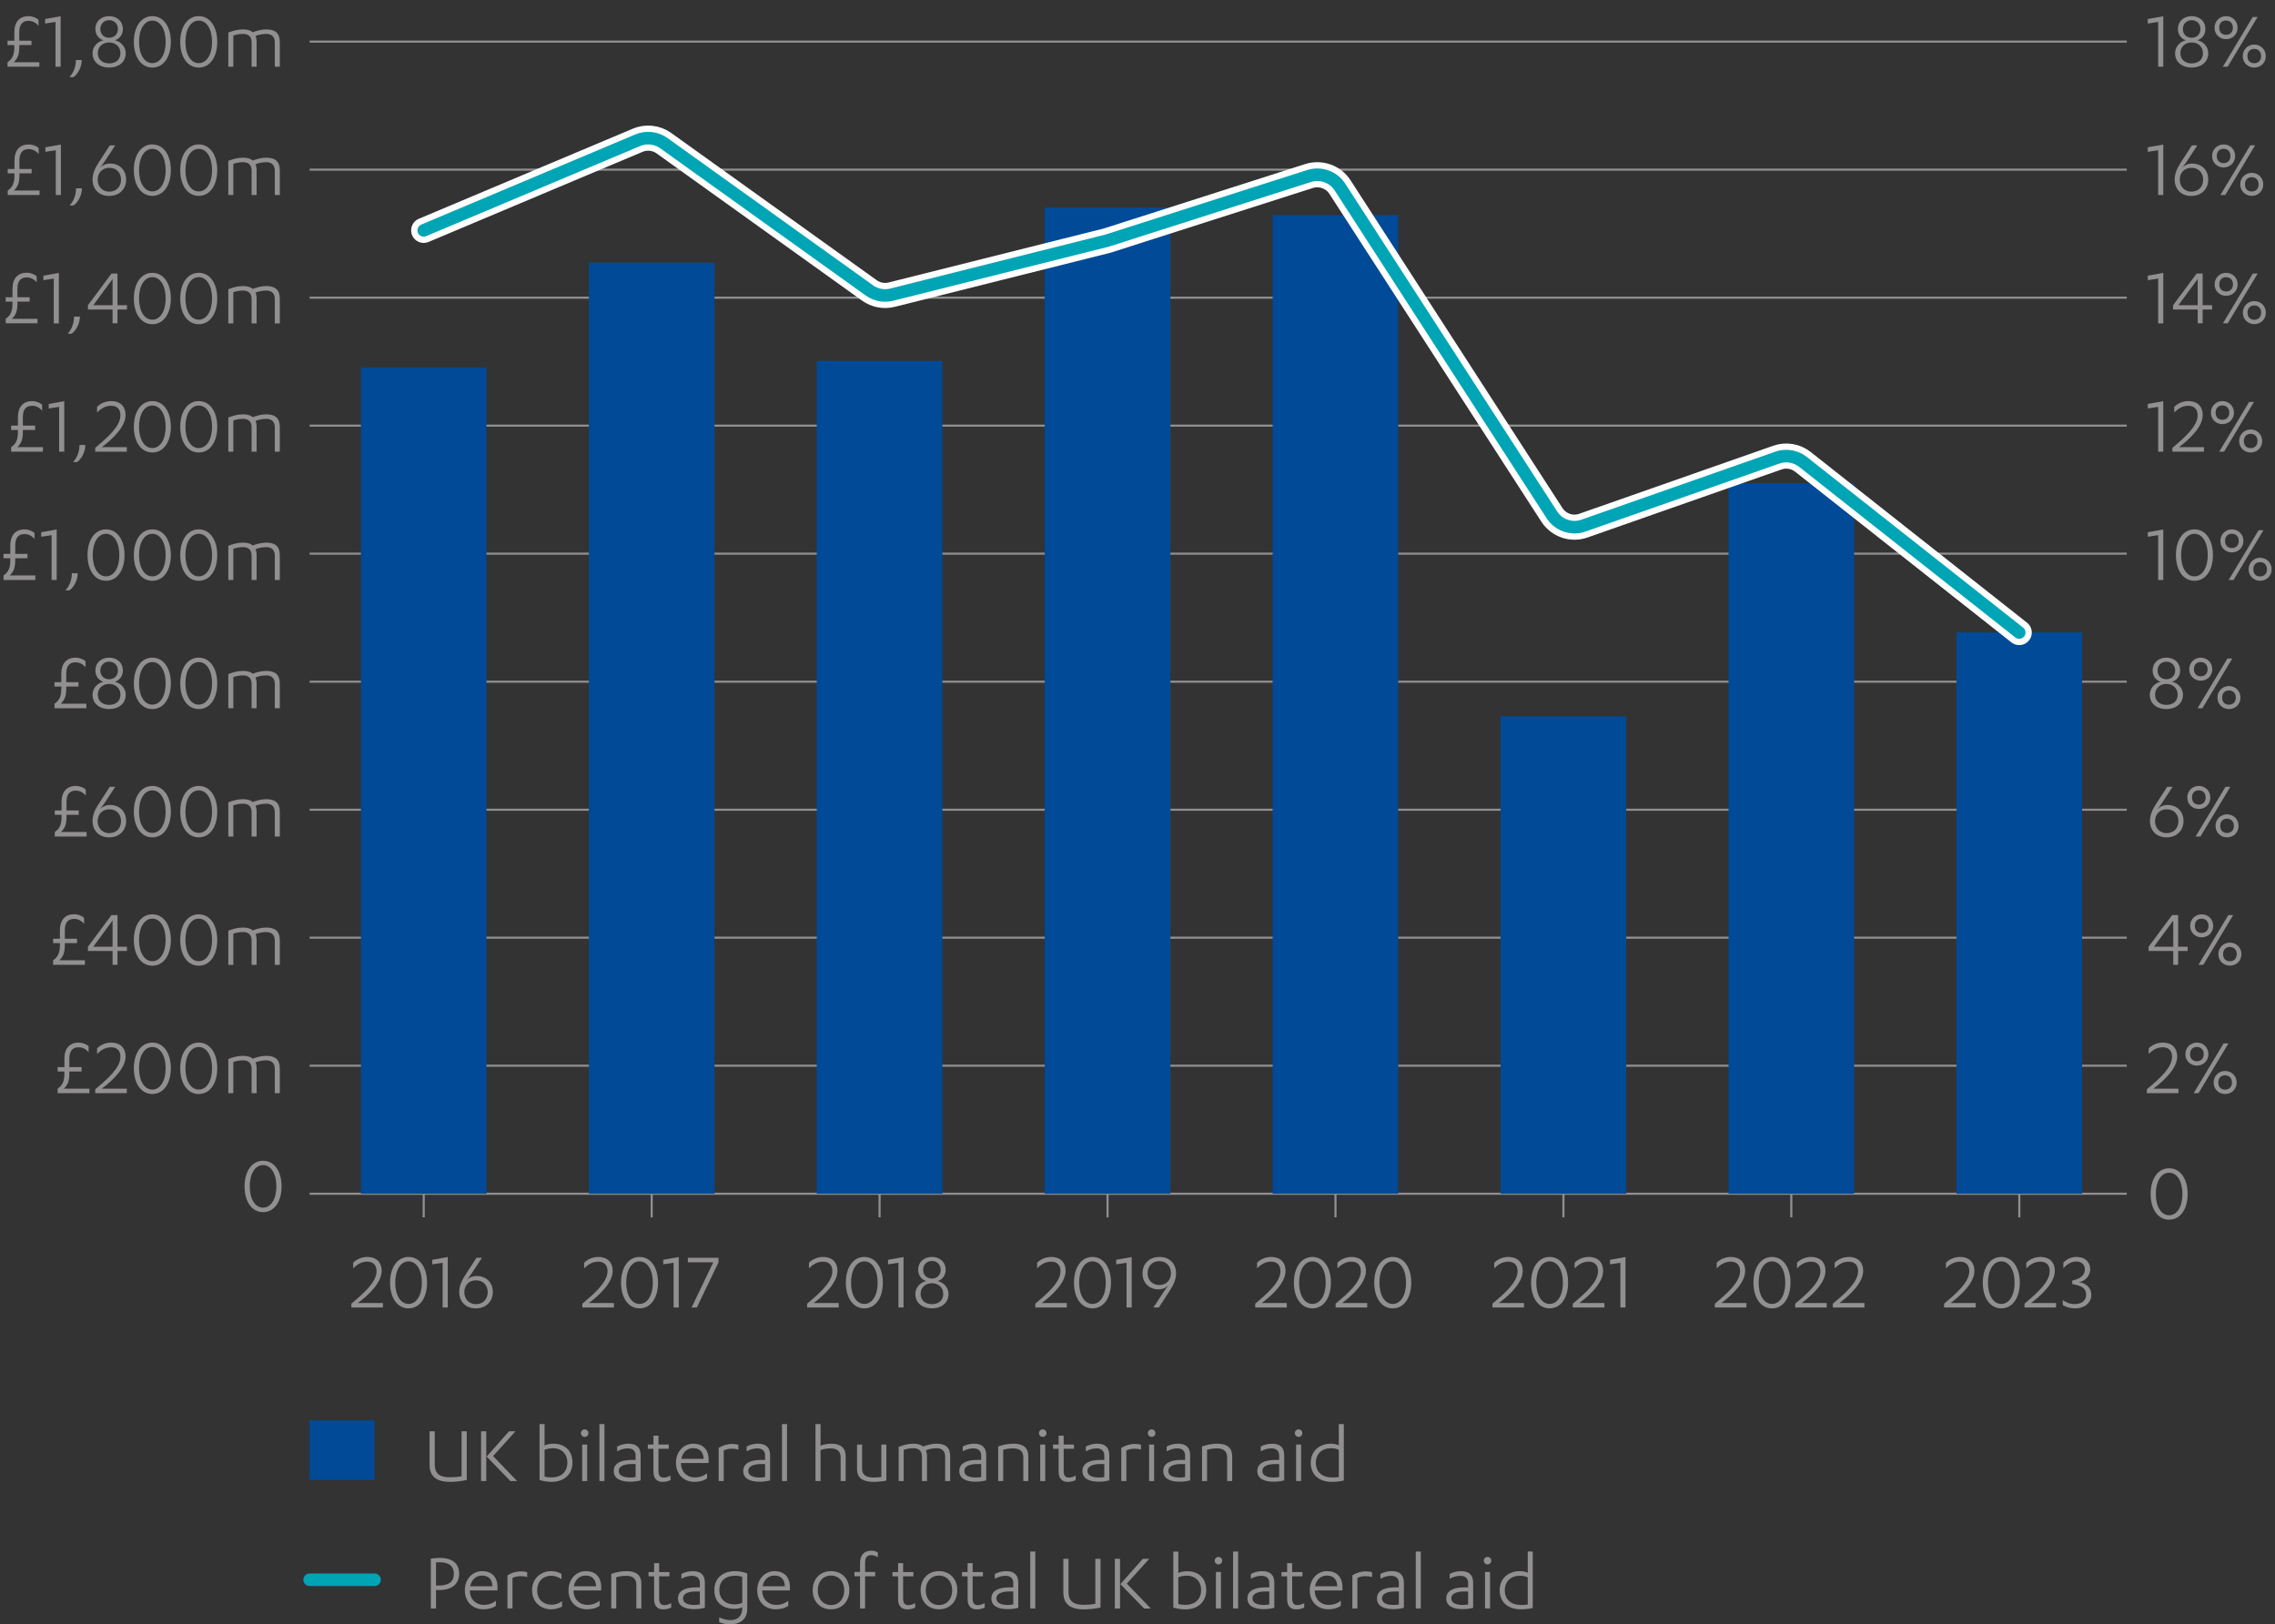 <?xml version="1.0" encoding="UTF-8"?> <svg xmlns="http://www.w3.org/2000/svg" id="Layer_1" data-name="Layer 1" viewBox="0 0 271.63 193.99"><rect x="0" y="0" width="271.63" height="193.99" fill="#333333" stroke="none"/><defs><style> .cls-1 { fill: #918f8f; } .cls-2 { stroke: #00a5b5; stroke-width: 1.5px; } .cls-2, .cls-3, .cls-4, .cls-5 { fill: none; } .cls-2, .cls-3, .cls-5 { stroke-miterlimit: 10; } .cls-2, .cls-4 { stroke-linecap: round; } .cls-3 { stroke: #918f8f; stroke-width: .25px; } .cls-4 { stroke: #fff; stroke-linejoin: round; stroke-width: 3px; } .cls-6 { fill: #004a97; } .cls-5 { stroke: #004a97; stroke-width: 15px; } </style></defs><g><line class="cls-3" x1="253.93" y1="142.56" x2="36.97" y2="142.56"></line><line class="cls-3" x1="36.97" y1="4.97" x2="253.93" y2="4.97"></line><line class="cls-3" x1="36.97" y1="127.27" x2="253.93" y2="127.27"></line><line class="cls-3" x1="36.97" y1="111.98" x2="253.93" y2="111.98"></line><line class="cls-3" x1="36.97" y1="96.7" x2="253.93" y2="96.7"></line><line class="cls-3" x1="36.97" y1="81.41" x2="253.93" y2="81.41"></line><line class="cls-3" x1="36.97" y1="66.12" x2="253.93" y2="66.12"></line><line class="cls-3" x1="36.97" y1="50.83" x2="253.93" y2="50.83"></line><line class="cls-3" x1="36.97" y1="35.55" x2="253.93" y2="35.55"></line><line class="cls-3" x1="36.97" y1="20.26" x2="253.93" y2="20.26"></line></g><g><path class="cls-1" d="M6.88,127.96v-.52h.81v-1.02c0-1.24.66-1.91,1.68-1.91.51,0,.98.2,1.21.44v.71c-.36-.42-.74-.59-1.21-.59-.69,0-1.09.42-1.09,1.35v1.02h1.46v.52h-1.46v.28c0,.99-.28,1.41-.66,1.77h3.06v.54h-3.8v-.54c.55-.37.81-.86.81-1.78v-.27h-.81Z"></path><path class="cls-1" d="M15.14,130.01v.54h-3.77v-.46c1.53-1.29,3.01-2.58,3.01-3.89,0-.77-.46-1.13-1.1-1.13-.77,0-1.29.4-1.69.8v-.67c.36-.37.96-.69,1.69-.69.97,0,1.71.52,1.71,1.69,0,1.32-1.47,2.8-2.84,3.81h2.99Z"></path><path class="cls-1" d="M18.19,124.51c1.36,0,2.21,1.29,2.21,3.07s-.85,3.07-2.21,3.07-2.21-1.29-2.21-3.07.85-3.07,2.21-3.07ZM18.19,130.12c.96,0,1.59-1.05,1.59-2.54s-.63-2.54-1.59-2.54-1.59,1.05-1.59,2.54.63,2.54,1.59,2.54Z"></path><path class="cls-1" d="M23.73,124.51c1.36,0,2.21,1.29,2.21,3.07s-.85,3.07-2.21,3.07-2.21-1.29-2.21-3.07.85-3.07,2.21-3.07ZM23.73,130.12c.96,0,1.59-1.05,1.59-2.54s-.63-2.54-1.59-2.54-1.59,1.05-1.59,2.54.63,2.54,1.59,2.54Z"></path><path class="cls-1" d="M32.81,127.63c0-.81-.55-1-1.02-1-.52,0-1.02.13-1.28.25.08.19.13.43.13.72v2.95h-.6v-2.92c0-.81-.53-1-1.03-1s-.88.1-1.15.2v3.72h-.6v-4.08c.57-.23,1.17-.38,1.75-.38.51,0,.9.11,1.17.34.52-.2,1.08-.34,1.61-.34,1.05,0,1.62.43,1.62,1.52v2.94h-.6v-2.92Z"></path></g><path class="cls-1" d="M31.41,138.62c1.36,0,2.21,1.29,2.21,3.07s-.85,3.07-2.21,3.07-2.21-1.29-2.21-3.07.85-3.07,2.21-3.07ZM31.41,144.22c.96,0,1.59-1.05,1.59-2.54s-.63-2.54-1.59-2.54-1.59,1.05-1.59,2.54.63,2.54,1.59,2.54Z"></path><g><path class="cls-1" d="M6.34,112.63v-.52h.81v-1.02c0-1.24.66-1.91,1.68-1.91.51,0,.98.2,1.21.44v.71c-.36-.42-.74-.59-1.21-.59-.69,0-1.09.42-1.09,1.35v1.02h1.46v.52h-1.46v.28c0,.99-.28,1.41-.66,1.77h3.06v.54h-3.8v-.54c.55-.37.81-.86.81-1.78v-.27h-.81Z"></path><path class="cls-1" d="M14.03,113.06h1.13v.51h-1.13v1.65h-.59v-1.65h-2.94v-.51l2.81-3.78h.72v3.78ZM11.14,113.06h2.3v-3.13l-2.3,3.13Z"></path><path class="cls-1" d="M18.19,109.19c1.36,0,2.21,1.29,2.21,3.07s-.85,3.07-2.21,3.07-2.21-1.29-2.21-3.07.85-3.07,2.21-3.07ZM18.19,114.79c.96,0,1.59-1.05,1.59-2.54s-.63-2.54-1.59-2.54-1.59,1.05-1.59,2.54.63,2.54,1.59,2.54Z"></path><path class="cls-1" d="M23.73,109.19c1.36,0,2.21,1.29,2.21,3.07s-.85,3.07-2.21,3.07-2.21-1.29-2.21-3.07.85-3.07,2.21-3.07ZM23.73,114.79c.96,0,1.59-1.05,1.59-2.54s-.63-2.54-1.59-2.54-1.59,1.05-1.59,2.54.63,2.54,1.59,2.54Z"></path><path class="cls-1" d="M32.81,112.31c0-.81-.55-1-1.02-1-.52,0-1.02.13-1.28.25.08.19.13.43.13.72v2.95h-.6v-2.92c0-.81-.53-1-1.03-1s-.88.1-1.15.2v3.72h-.6v-4.08c.57-.23,1.17-.38,1.75-.38.51,0,.9.11,1.17.34.52-.2,1.08-.34,1.61-.34,1.05,0,1.62.43,1.62,1.52v2.94h-.6v-2.92Z"></path></g><g><path class="cls-1" d="M6.54,97.31v-.52h.81v-1.02c0-1.24.66-1.91,1.68-1.91.51,0,.98.2,1.21.44v.71c-.36-.42-.74-.59-1.21-.59-.69,0-1.09.42-1.09,1.35v1.02h1.46v.52h-1.46v.28c0,.99-.28,1.41-.66,1.77h3.06v.54h-3.8v-.54c.55-.37.81-.86.81-1.78v-.27h-.81Z"></path><path class="cls-1" d="M13.76,93.96l-1.31,1.99-.51.72c.31-.37.72-.54,1.23-.54.99,0,1.89.68,1.89,1.93,0,1.04-.74,1.94-2.03,1.94s-1.98-.9-1.98-1.94c0-.72.28-1.35.7-2l1.36-2.1h.65ZM13.04,99.5c.81,0,1.41-.55,1.41-1.43s-.59-1.42-1.4-1.42-1.39.56-1.39,1.42.61,1.43,1.38,1.43Z"></path><path class="cls-1" d="M18.19,93.86c1.36,0,2.21,1.29,2.21,3.07s-.85,3.07-2.21,3.07-2.21-1.29-2.21-3.07.85-3.07,2.21-3.07ZM18.19,99.47c.96,0,1.59-1.05,1.59-2.54s-.63-2.54-1.59-2.54-1.59,1.05-1.59,2.54.63,2.54,1.59,2.54Z"></path><path class="cls-1" d="M23.73,93.86c1.36,0,2.21,1.29,2.21,3.07s-.85,3.07-2.21,3.07-2.21-1.29-2.21-3.07.85-3.07,2.21-3.07ZM23.73,99.47c.96,0,1.59-1.05,1.59-2.54s-.63-2.54-1.59-2.54-1.59,1.05-1.59,2.54.63,2.54,1.59,2.54Z"></path><path class="cls-1" d="M32.81,96.98c0-.81-.55-1-1.02-1-.52,0-1.02.13-1.28.25.08.19.13.43.13.72v2.95h-.6v-2.92c0-.81-.53-1-1.03-1s-.88.1-1.15.2v3.72h-.6v-4.08c.57-.23,1.17-.38,1.75-.38.51,0,.9.11,1.17.34.52-.2,1.08-.34,1.61-.34,1.05,0,1.62.43,1.62,1.52v2.94h-.6v-2.92Z"></path></g><g><path class="cls-1" d="M6.51,81.99v-.52h.81v-1.02c0-1.24.66-1.91,1.68-1.91.51,0,.98.2,1.21.44v.71c-.36-.42-.74-.59-1.21-.59-.69,0-1.09.42-1.09,1.35v1.02h1.46v.52h-1.46v.28c0,.99-.28,1.41-.66,1.77h3.06v.54h-3.8v-.54c.55-.37.81-.86.81-1.78v-.27h-.81Z"></path><path class="cls-1" d="M11.05,82.96c0-.86.69-1.42,1.3-1.54-.51-.15-.96-.63-.96-1.33,0-1.01.76-1.55,1.64-1.55s1.64.54,1.64,1.55c0,.7-.45,1.18-.96,1.33.61.12,1.3.68,1.3,1.54,0,1.1-.88,1.72-1.98,1.72s-1.98-.62-1.98-1.72ZM14.38,82.96c0-.8-.61-1.28-1.35-1.28s-1.35.48-1.35,1.28.61,1.22,1.35,1.22,1.35-.4,1.35-1.22ZM14.08,80.08c0-.66-.48-1.06-1.05-1.06s-1.05.4-1.05,1.06.48,1.04,1.05,1.04,1.05-.39,1.05-1.04Z"></path><path class="cls-1" d="M18.19,78.54c1.36,0,2.21,1.29,2.21,3.07s-.85,3.07-2.21,3.07-2.21-1.29-2.21-3.07.85-3.07,2.21-3.07ZM18.19,84.15c.96,0,1.59-1.05,1.59-2.54s-.63-2.54-1.59-2.54-1.59,1.05-1.59,2.54.63,2.54,1.59,2.54Z"></path><path class="cls-1" d="M23.73,78.54c1.36,0,2.21,1.29,2.21,3.07s-.85,3.07-2.21,3.07-2.21-1.29-2.21-3.07.85-3.07,2.21-3.07ZM23.73,84.15c.96,0,1.59-1.05,1.59-2.54s-.63-2.54-1.59-2.54-1.59,1.05-1.59,2.54.63,2.54,1.59,2.54Z"></path><path class="cls-1" d="M32.81,81.66c0-.81-.55-1-1.02-1-.52,0-1.02.13-1.28.25.08.19.13.43.13.72v2.95h-.6v-2.92c0-.81-.53-1-1.03-1s-.88.1-1.15.2v3.72h-.6v-4.08c.57-.23,1.17-.38,1.75-.38.51,0,.9.11,1.17.34.52-.2,1.08-.34,1.61-.34,1.05,0,1.62.43,1.62,1.52v2.94h-.6v-2.92Z"></path></g><g><path class="cls-1" d="M.42,66.67v-.52h.81v-1.02c0-1.24.66-1.91,1.68-1.91.51,0,.98.2,1.21.44v.71c-.36-.42-.74-.59-1.21-.59-.69,0-1.09.42-1.09,1.35v1.02h1.46v.52h-1.46v.28c0,.99-.28,1.41-.66,1.77h3.06v.54H.42v-.54c.55-.37.81-.86.81-1.78v-.27H.42Z"></path><path class="cls-1" d="M4.92,63.56l1.85-.33v6.03h-.61v-5.35l-1.24.19v-.54Z"></path><path class="cls-1" d="M9.28,68.46c0,.83-.47,1.7-.99,2.04h-.48c.48-.5.77-1.24.77-2.04h.7Z"></path><path class="cls-1" d="M12.66,63.22c1.36,0,2.21,1.29,2.21,3.07s-.85,3.07-2.21,3.07-2.21-1.29-2.21-3.07.85-3.07,2.21-3.07ZM12.66,68.83c.96,0,1.59-1.05,1.59-2.54s-.63-2.54-1.59-2.54-1.59,1.05-1.59,2.54.63,2.54,1.59,2.54Z"></path><path class="cls-1" d="M18.19,63.22c1.36,0,2.21,1.29,2.21,3.07s-.85,3.07-2.21,3.07-2.21-1.29-2.21-3.07.85-3.07,2.21-3.07ZM18.19,68.83c.96,0,1.59-1.05,1.59-2.54s-.63-2.54-1.59-2.54-1.59,1.05-1.59,2.54.63,2.54,1.59,2.54Z"></path><path class="cls-1" d="M23.73,63.22c1.36,0,2.21,1.29,2.21,3.07s-.85,3.07-2.21,3.07-2.21-1.29-2.21-3.07.85-3.07,2.21-3.07ZM23.73,68.83c.96,0,1.59-1.05,1.59-2.54s-.63-2.54-1.59-2.54-1.59,1.05-1.59,2.54.63,2.54,1.59,2.54Z"></path><path class="cls-1" d="M32.81,66.34c0-.81-.55-1-1.02-1-.52,0-1.02.13-1.28.25.08.19.13.43.13.72v2.95h-.6v-2.92c0-.81-.53-1-1.03-1s-.88.1-1.15.2v3.72h-.6v-4.08c.57-.23,1.17-.38,1.75-.38.51,0,.9.11,1.17.34.52-.2,1.08-.34,1.61-.34,1.05,0,1.62.43,1.62,1.52v2.94h-.6v-2.92Z"></path></g><g><path class="cls-1" d="M1.33,51.35v-.52h.81v-1.02c0-1.24.66-1.91,1.68-1.91.51,0,.98.2,1.21.44v.71c-.36-.42-.74-.59-1.21-.59-.69,0-1.09.42-1.09,1.35v1.02h1.46v.52h-1.46v.28c0,.99-.28,1.41-.66,1.77h3.06v.54H1.33v-.54c.55-.37.81-.86.81-1.78v-.27h-.81Z"></path><path class="cls-1" d="M5.82,48.24l1.85-.33v6.03h-.61v-5.35l-1.24.19v-.54Z"></path><path class="cls-1" d="M10.19,53.14c0,.83-.47,1.7-.99,2.04h-.48c.48-.5.77-1.24.77-2.04h.7Z"></path><path class="cls-1" d="M15.14,53.4v.54h-3.77v-.46c1.53-1.29,3.01-2.58,3.01-3.89,0-.77-.46-1.13-1.1-1.13-.77,0-1.29.4-1.69.8v-.67c.36-.37.96-.69,1.69-.69.97,0,1.71.52,1.71,1.69,0,1.32-1.47,2.8-2.84,3.81h2.99Z"></path><path class="cls-1" d="M18.19,47.9c1.36,0,2.21,1.29,2.21,3.07s-.85,3.07-2.21,3.07-2.21-1.29-2.21-3.07.85-3.07,2.21-3.07ZM18.19,53.51c.96,0,1.59-1.05,1.59-2.54s-.63-2.54-1.59-2.54-1.59,1.05-1.59,2.54.63,2.54,1.59,2.54Z"></path><path class="cls-1" d="M23.73,47.9c1.36,0,2.21,1.29,2.21,3.07s-.85,3.07-2.21,3.07-2.21-1.29-2.21-3.07.85-3.07,2.21-3.07ZM23.73,53.51c.96,0,1.59-1.05,1.59-2.54s-.63-2.54-1.59-2.54-1.59,1.05-1.59,2.54.63,2.54,1.59,2.54Z"></path><path class="cls-1" d="M32.81,51.02c0-.81-.55-1-1.02-1-.52,0-1.02.13-1.28.25.08.19.13.43.13.72v2.95h-.6v-2.92c0-.81-.53-1-1.03-1s-.88.1-1.15.2v3.72h-.6v-4.08c.57-.23,1.17-.38,1.75-.38.51,0,.9.11,1.17.34.52-.2,1.08-.34,1.61-.34,1.05,0,1.62.43,1.62,1.52v2.94h-.6v-2.92Z"></path></g><g><path class="cls-1" d="M.68,36.02v-.52h.81v-1.02c0-1.24.66-1.91,1.68-1.91.51,0,.98.2,1.21.44v.71c-.36-.42-.74-.59-1.21-.59-.69,0-1.09.42-1.09,1.35v1.02h1.46v.52h-1.46v.28c0,.99-.28,1.41-.66,1.77h3.06v.54H.68v-.54c.55-.37.81-.86.81-1.78v-.27h-.81Z"></path><path class="cls-1" d="M5.18,32.92l1.85-.33v6.03h-.61v-5.35l-1.24.19v-.54Z"></path><path class="cls-1" d="M9.54,37.81c0,.83-.47,1.7-.99,2.04h-.48c.48-.5.77-1.24.77-2.04h.7Z"></path><path class="cls-1" d="M14.03,36.45h1.13v.51h-1.13v1.65h-.59v-1.65h-2.94v-.51l2.81-3.78h.72v3.78ZM11.14,36.45h2.3v-3.13l-2.3,3.13Z"></path><path class="cls-1" d="M18.19,32.58c1.36,0,2.21,1.29,2.21,3.07s-.85,3.07-2.21,3.07-2.21-1.29-2.21-3.07.85-3.07,2.21-3.07ZM18.19,38.18c.96,0,1.59-1.05,1.59-2.54s-.63-2.54-1.59-2.54-1.59,1.05-1.59,2.54.63,2.54,1.59,2.54Z"></path><path class="cls-1" d="M23.73,32.58c1.36,0,2.21,1.29,2.21,3.07s-.85,3.07-2.21,3.07-2.21-1.29-2.21-3.07.85-3.07,2.21-3.07ZM23.73,38.18c.96,0,1.59-1.05,1.59-2.54s-.63-2.54-1.59-2.54-1.59,1.05-1.59,2.54.63,2.54,1.59,2.54Z"></path><path class="cls-1" d="M32.81,35.7c0-.81-.55-1-1.02-1-.52,0-1.02.13-1.28.25.08.19.13.43.13.72v2.95h-.6v-2.92c0-.81-.53-1-1.03-1s-.88.1-1.15.2v3.72h-.6v-4.08c.57-.23,1.17-.38,1.75-.38.51,0,.9.11,1.17.34.52-.2,1.08-.34,1.61-.34,1.05,0,1.62.43,1.62,1.52v2.94h-.6v-2.92Z"></path></g><g><path class="cls-1" d="M.92,20.7v-.52h.81v-1.02c0-1.24.66-1.91,1.68-1.91.51,0,.98.2,1.21.44v.71c-.36-.42-.74-.59-1.21-.59-.69,0-1.09.42-1.09,1.35v1.02h1.46v.52h-1.46v.28c0,.99-.28,1.41-.66,1.77h3.06v.54H.92v-.54c.55-.37.81-.86.81-1.78v-.27h-.81Z"></path><path class="cls-1" d="M5.42,17.59l1.85-.33v6.03h-.61v-5.35l-1.24.19v-.54Z"></path><path class="cls-1" d="M9.78,22.49c0,.83-.47,1.7-.99,2.04h-.48c.48-.5.77-1.24.77-2.04h.7Z"></path><path class="cls-1" d="M13.76,17.36l-1.31,1.99-.51.72c.31-.37.72-.54,1.23-.54.99,0,1.89.68,1.89,1.93,0,1.04-.74,1.94-2.03,1.94s-1.98-.9-1.98-1.94c0-.72.28-1.35.7-2l1.36-2.1h.65ZM13.04,22.89c.81,0,1.41-.55,1.41-1.43s-.59-1.42-1.4-1.42-1.39.56-1.39,1.42.61,1.43,1.38,1.43Z"></path><path class="cls-1" d="M18.19,17.25c1.36,0,2.21,1.29,2.21,3.07s-.85,3.07-2.21,3.07-2.21-1.29-2.21-3.07.85-3.07,2.21-3.07ZM18.19,22.86c.96,0,1.59-1.05,1.59-2.54s-.63-2.54-1.59-2.54-1.59,1.05-1.59,2.54.63,2.54,1.59,2.54Z"></path><path class="cls-1" d="M23.73,17.25c1.36,0,2.21,1.29,2.21,3.07s-.85,3.07-2.21,3.07-2.21-1.29-2.21-3.07.85-3.07,2.21-3.07ZM23.73,22.86c.96,0,1.59-1.05,1.59-2.54s-.63-2.54-1.59-2.54-1.59,1.05-1.59,2.54.63,2.54,1.59,2.54Z"></path><path class="cls-1" d="M32.81,20.37c0-.81-.55-1-1.02-1-.52,0-1.02.13-1.28.25.08.19.13.43.13.72v2.95h-.6v-2.92c0-.81-.53-1-1.03-1s-.88.1-1.15.2v3.72h-.6v-4.08c.57-.23,1.17-.38,1.75-.38.51,0,.9.11,1.17.34.52-.2,1.08-.34,1.61-.34,1.05,0,1.62.43,1.62,1.52v2.94h-.6v-2.92Z"></path></g><g><path class="cls-1" d="M.9,5.38v-.52h.81v-1.02c0-1.24.66-1.91,1.68-1.91.51,0,.98.2,1.21.44v.71c-.36-.42-.74-.59-1.21-.59-.69,0-1.09.42-1.09,1.35v1.02h1.46v.52h-1.46v.28c0,.99-.28,1.41-.66,1.77h3.06v.54H.9v-.54c.55-.37.81-.86.81-1.78v-.27h-.81Z"></path><path class="cls-1" d="M5.39,2.27l1.85-.33v6.03h-.61V2.62l-1.24.19v-.54Z"></path><path class="cls-1" d="M9.76,7.17c0,.83-.47,1.7-.99,2.04h-.48c.48-.5.77-1.24.77-2.04h.7Z"></path><path class="cls-1" d="M11.05,6.35c0-.86.69-1.42,1.3-1.54-.51-.15-.96-.63-.96-1.33,0-1.01.76-1.55,1.64-1.55s1.64.54,1.64,1.55c0,.7-.45,1.18-.96,1.33.61.12,1.3.68,1.3,1.54,0,1.1-.88,1.72-1.98,1.72s-1.98-.62-1.98-1.72ZM14.38,6.35c0-.8-.61-1.28-1.35-1.28s-1.35.48-1.35,1.28.61,1.22,1.35,1.22,1.35-.4,1.35-1.22ZM14.08,3.47c0-.66-.48-1.06-1.05-1.06s-1.05.4-1.05,1.06.48,1.04,1.05,1.04,1.05-.39,1.05-1.04Z"></path><path class="cls-1" d="M18.19,1.93c1.36,0,2.21,1.29,2.21,3.07s-.85,3.07-2.21,3.07-2.21-1.29-2.21-3.07.85-3.07,2.21-3.07ZM18.19,7.54c.96,0,1.59-1.05,1.59-2.54s-.63-2.54-1.59-2.54-1.59,1.05-1.59,2.54.63,2.54,1.59,2.54Z"></path><path class="cls-1" d="M23.73,1.93c1.36,0,2.21,1.29,2.21,3.07s-.85,3.07-2.21,3.07-2.21-1.29-2.21-3.07.85-3.07,2.21-3.07ZM23.73,7.54c.96,0,1.59-1.05,1.59-2.54s-.63-2.54-1.59-2.54-1.59,1.05-1.59,2.54.63,2.54,1.59,2.54Z"></path><path class="cls-1" d="M32.81,5.05c0-.81-.55-1-1.02-1-.52,0-1.02.13-1.28.25.08.19.13.43.13.72v2.95h-.6v-2.92c0-.81-.53-1-1.03-1s-.88.1-1.15.2v3.72h-.6V3.89c.57-.23,1.17-.38,1.75-.38.51,0,.9.11,1.17.34.52-.2,1.08-.34,1.61-.34,1.05,0,1.62.43,1.62,1.52v2.94h-.6v-2.92Z"></path></g><g><path class="cls-1" d="M260.1,130.01v.54h-3.77v-.46c1.53-1.29,3.01-2.58,3.01-3.89,0-.77-.46-1.13-1.1-1.13-.77,0-1.29.4-1.69.8v-.67c.36-.37.96-.69,1.69-.69.97,0,1.71.52,1.71,1.69,0,1.32-1.47,2.8-2.84,3.81h2.99Z"></path><path class="cls-1" d="M262.3,124.51c.76,0,1.38.57,1.38,1.38s-.62,1.37-1.38,1.37-1.37-.57-1.37-1.37.62-1.38,1.37-1.38ZM262.3,126.74c.47,0,.82-.3.82-.85s-.35-.86-.82-.86-.81.3-.81.86.35.85.81.85ZM262.5,130.55h-.58l3.57-5.94h.58l-3.57,5.94ZM265.67,130.65c-.75,0-1.37-.57-1.37-1.37s.62-1.38,1.37-1.38,1.38.57,1.38,1.38-.62,1.37-1.38,1.37ZM265.67,128.42c-.46,0-.81.3-.81.86s.35.85.81.85.82-.3.82-.85-.35-.86-.82-.86Z"></path></g><path class="cls-1" d="M258.99,139.52c1.36,0,2.21,1.29,2.21,3.07s-.85,3.07-2.21,3.07-2.21-1.29-2.21-3.07.85-3.07,2.21-3.07ZM258.99,145.13c.96,0,1.59-1.05,1.59-2.54s-.63-2.54-1.59-2.54-1.59,1.05-1.59,2.54.63,2.54,1.59,2.54Z"></path><g><path class="cls-1" d="M260.07,113.06h1.13v.51h-1.13v1.65h-.59v-1.65h-2.94v-.51l2.81-3.78h.72v3.78ZM257.18,113.06h2.3v-3.13l-2.3,3.13Z"></path><path class="cls-1" d="M262.87,109.19c.76,0,1.38.57,1.38,1.38s-.62,1.37-1.38,1.37-1.37-.57-1.37-1.37.62-1.38,1.37-1.38ZM262.87,111.42c.47,0,.82-.3.82-.85s-.35-.86-.82-.86-.81.3-.81.86.35.85.81.85ZM263.07,115.22h-.58l3.57-5.94h.58l-3.57,5.94ZM266.24,115.32c-.75,0-1.37-.57-1.37-1.37s.62-1.38,1.37-1.38,1.38.57,1.38,1.38-.62,1.37-1.38,1.37ZM266.24,113.09c-.46,0-.81.3-.81.86s.35.85.81.85.82-.3.82-.85-.35-.86-.82-.86Z"></path></g><g><path class="cls-1" d="M259.41,93.96l-1.31,1.99-.51.72c.31-.37.72-.54,1.23-.54.99,0,1.89.68,1.89,1.93,0,1.04-.74,1.94-2.03,1.94s-1.98-.9-1.98-1.94c0-.72.28-1.35.7-2l1.36-2.1h.65ZM258.69,99.5c.81,0,1.41-.55,1.41-1.43s-.59-1.42-1.4-1.42-1.39.56-1.39,1.42.61,1.43,1.38,1.43Z"></path><path class="cls-1" d="M262.53,93.86c.76,0,1.38.57,1.38,1.38s-.62,1.37-1.38,1.37-1.37-.57-1.37-1.37.62-1.38,1.37-1.38ZM262.53,96.09c.47,0,.82-.3.82-.85s-.35-.86-.82-.86-.81.3-.81.86.35.85.81.85ZM262.73,99.9h-.58l3.57-5.94h.58l-3.57,5.94ZM265.9,100c-.75,0-1.37-.57-1.37-1.37s.62-1.38,1.37-1.38,1.38.57,1.38,1.38-.62,1.37-1.38,1.37ZM265.9,97.77c-.46,0-.81.3-.81.86s.35.85.81.85.82-.3.82-.85-.35-.86-.82-.86Z"></path></g><g><path class="cls-1" d="M256.68,82.96c0-.86.69-1.42,1.3-1.54-.51-.15-.96-.63-.96-1.33,0-1.01.76-1.55,1.64-1.55s1.64.54,1.64,1.55c0,.7-.45,1.18-.96,1.33.61.12,1.3.68,1.3,1.54,0,1.1-.88,1.72-1.98,1.72s-1.98-.62-1.98-1.72ZM260.01,82.96c0-.8-.61-1.28-1.35-1.28s-1.35.48-1.35,1.28.61,1.22,1.35,1.22,1.35-.4,1.35-1.22ZM259.71,80.08c0-.66-.48-1.06-1.05-1.06s-1.05.4-1.05,1.06.48,1.04,1.05,1.04,1.05-.39,1.05-1.04Z"></path><path class="cls-1" d="M262.76,78.54c.76,0,1.38.57,1.38,1.38s-.62,1.37-1.38,1.37-1.37-.57-1.37-1.37.62-1.38,1.37-1.38ZM262.76,80.77c.47,0,.82-.3.82-.85s-.35-.86-.82-.86-.81.3-.81.86.35.85.81.85ZM262.96,84.58h-.58l3.57-5.94h.58l-3.57,5.94ZM266.13,84.68c-.75,0-1.37-.57-1.37-1.37s.62-1.38,1.37-1.38,1.38.57,1.38,1.38-.62,1.37-1.38,1.37ZM266.13,82.45c-.46,0-.81.3-.81.86s.35.85.81.85.82-.3.82-.85-.35-.86-.82-.86Z"></path></g><g><path class="cls-1" d="M256.44,63.56l1.85-.33v6.03h-.61v-5.35l-1.24.19v-.54Z"></path><path class="cls-1" d="M262.01,63.22c1.36,0,2.21,1.29,2.21,3.07s-.85,3.07-2.21,3.07-2.21-1.29-2.21-3.07.85-3.07,2.21-3.07ZM262.01,68.83c.96,0,1.59-1.05,1.59-2.54s-.63-2.54-1.59-2.54-1.59,1.05-1.59,2.54.63,2.54,1.59,2.54Z"></path><path class="cls-1" d="M266.48,63.22c.76,0,1.38.57,1.38,1.38s-.62,1.37-1.38,1.37-1.37-.57-1.37-1.37.62-1.38,1.37-1.38ZM266.48,65.45c.47,0,.82-.3.82-.85s-.35-.86-.82-.86-.81.3-.81.86.35.85.81.85ZM266.68,69.26h-.58l3.57-5.94h.58l-3.57,5.94ZM269.85,69.36c-.75,0-1.37-.57-1.37-1.37s.62-1.38,1.37-1.38,1.38.57,1.38,1.38-.62,1.37-1.38,1.37ZM269.85,67.13c-.46,0-.81.3-.81.86s.35.85.81.85.82-.3.82-.85-.35-.86-.82-.86Z"></path></g><g><path class="cls-1" d="M256.44,48.24l1.85-.33v6.03h-.61v-5.35l-1.24.19v-.54Z"></path><path class="cls-1" d="M263.15,53.4v.54h-3.77v-.46c1.53-1.29,3.01-2.58,3.01-3.89,0-.77-.46-1.13-1.1-1.13-.77,0-1.29.4-1.69.8v-.67c.36-.37.96-.69,1.69-.69.97,0,1.71.52,1.71,1.69,0,1.32-1.47,2.8-2.84,3.81h2.99Z"></path><path class="cls-1" d="M265.35,47.9c.76,0,1.38.57,1.38,1.38s-.62,1.37-1.38,1.37-1.37-.57-1.37-1.37.62-1.38,1.37-1.38ZM265.35,50.13c.47,0,.82-.3.82-.85s-.35-.86-.82-.86-.81.3-.81.86.35.85.81.85ZM265.55,53.94h-.58l3.57-5.94h.58l-3.57,5.94ZM268.72,54.04c-.75,0-1.37-.57-1.37-1.37s.62-1.38,1.37-1.38,1.38.57,1.38,1.38-.62,1.37-1.38,1.37ZM268.72,51.81c-.46,0-.81.3-.81.86s.35.85.81.85.82-.3.82-.85-.35-.86-.82-.86Z"></path></g><g><path class="cls-1" d="M256.44,32.92l1.85-.33v6.03h-.61v-5.35l-1.24.19v-.54Z"></path><path class="cls-1" d="M262.99,36.45h1.13v.51h-1.13v1.65h-.59v-1.65h-2.94v-.51l2.81-3.78h.72v3.78ZM260.1,36.45h2.3v-3.13l-2.3,3.13Z"></path><path class="cls-1" d="M265.79,32.58c.76,0,1.38.57,1.38,1.38s-.62,1.37-1.38,1.37-1.37-.57-1.37-1.37.62-1.38,1.37-1.38ZM265.79,34.81c.47,0,.82-.3.82-.85s-.35-.86-.82-.86-.81.3-.81.86.35.85.81.85ZM265.99,38.61h-.58l3.57-5.94h.58l-3.57,5.94ZM269.16,38.71c-.75,0-1.37-.57-1.37-1.37s.62-1.38,1.37-1.38,1.38.57,1.38,1.38-.62,1.37-1.38,1.37ZM269.16,36.48c-.46,0-.81.3-.81.86s.35.85.81.85.82-.3.82-.85-.35-.86-.82-.86Z"></path></g><g><path class="cls-1" d="M256.44,17.59l1.85-.33v6.03h-.61v-5.35l-1.24.19v-.54Z"></path><path class="cls-1" d="M262.36,17.36l-1.31,1.99-.51.72c.31-.37.72-.54,1.23-.54.99,0,1.89.68,1.89,1.93,0,1.04-.74,1.94-2.03,1.94s-1.98-.9-1.98-1.94c0-.72.28-1.35.7-2l1.36-2.1h.65ZM261.64,22.89c.81,0,1.41-.55,1.41-1.43s-.59-1.42-1.4-1.42-1.39.56-1.39,1.42.61,1.43,1.38,1.43Z"></path><path class="cls-1" d="M265.49,17.25c.76,0,1.38.57,1.38,1.38s-.62,1.37-1.38,1.37-1.37-.57-1.37-1.37.62-1.38,1.37-1.38ZM265.49,19.48c.47,0,.82-.3.82-.85s-.35-.86-.82-.86-.81.3-.81.86.35.85.81.85ZM265.69,23.29h-.58l3.57-5.94h.58l-3.57,5.94ZM268.85,23.39c-.75,0-1.37-.57-1.37-1.37s.62-1.38,1.37-1.38,1.38.57,1.38,1.38-.62,1.37-1.38,1.37ZM268.85,21.16c-.46,0-.81.3-.81.86s.35.85.81.85.82-.3.82-.85-.35-.86-.82-.86Z"></path></g><g><path class="cls-1" d="M256.44,2.27l1.85-.33v6.03h-.61V2.62l-1.24.19v-.54Z"></path><path class="cls-1" d="M259.7,6.35c0-.86.69-1.42,1.3-1.54-.51-.15-.96-.63-.96-1.33,0-1.01.76-1.55,1.64-1.55s1.64.54,1.64,1.55c0,.7-.45,1.18-.96,1.33.61.12,1.3.68,1.3,1.54,0,1.1-.88,1.72-1.98,1.72s-1.98-.62-1.98-1.72ZM263.03,6.35c0-.8-.61-1.28-1.35-1.28s-1.35.48-1.35,1.28.61,1.22,1.35,1.22,1.35-.4,1.35-1.22ZM262.73,3.47c0-.66-.48-1.06-1.05-1.06s-1.05.4-1.05,1.06.48,1.04,1.05,1.04,1.05-.39,1.05-1.04Z"></path><path class="cls-1" d="M265.78,1.93c.76,0,1.38.57,1.38,1.38s-.62,1.37-1.38,1.37-1.37-.57-1.37-1.37.62-1.38,1.37-1.38ZM265.78,4.16c.47,0,.82-.3.82-.85s-.35-.86-.82-.86-.81.3-.81.86.35.85.81.85ZM265.98,7.97h-.58l3.57-5.94h.58l-3.57,5.94ZM269.15,8.07c-.75,0-1.37-.57-1.37-1.37s.62-1.38,1.37-1.38,1.38.57,1.38,1.38-.62,1.37-1.38,1.37ZM269.15,5.84c-.46,0-.81.3-.81.86s.35.85.81.85.82-.3.82-.85-.35-.86-.82-.86Z"></path></g><g><path class="cls-1" d="M100.14,155.61v.54h-3.77v-.46c1.53-1.29,3.01-2.58,3.01-3.89,0-.77-.46-1.13-1.1-1.13-.77,0-1.29.4-1.69.8v-.67c.36-.37.96-.69,1.69-.69.97,0,1.71.52,1.71,1.69,0,1.32-1.47,2.8-2.84,3.81h2.99Z"></path><path class="cls-1" d="M103.2,150.11c1.36,0,2.21,1.29,2.21,3.07s-.85,3.07-2.21,3.07-2.21-1.29-2.21-3.07.85-3.07,2.21-3.07ZM103.2,155.72c.96,0,1.59-1.05,1.59-2.54s-.63-2.54-1.59-2.54-1.59,1.05-1.59,2.54.63,2.54,1.59,2.54Z"></path><path class="cls-1" d="M106.03,150.45l1.85-.33v6.03h-.61v-5.35l-1.24.19v-.54Z"></path><path class="cls-1" d="M109.29,154.53c0-.86.69-1.42,1.3-1.54-.51-.15-.96-.63-.96-1.33,0-1.01.76-1.55,1.64-1.55s1.64.54,1.64,1.55c0,.7-.45,1.18-.96,1.33.61.12,1.3.68,1.3,1.54,0,1.1-.88,1.72-1.98,1.72s-1.98-.62-1.98-1.72ZM112.62,154.53c0-.8-.61-1.28-1.35-1.28s-1.35.48-1.35,1.28.61,1.22,1.35,1.22,1.35-.4,1.35-1.22ZM112.32,151.65c0-.66-.48-1.06-1.05-1.06s-1.05.4-1.05,1.06.48,1.04,1.05,1.04,1.05-.39,1.05-1.04Z"></path></g><g><path class="cls-1" d="M127.38,155.61v.54h-3.77v-.46c1.53-1.29,3.01-2.58,3.01-3.89,0-.77-.46-1.13-1.1-1.13-.77,0-1.29.4-1.69.8v-.67c.36-.37.96-.69,1.69-.69.97,0,1.71.52,1.71,1.69,0,1.32-1.47,2.8-2.84,3.81h2.99Z"></path><path class="cls-1" d="M130.44,150.11c1.36,0,2.21,1.29,2.21,3.07s-.85,3.07-2.21,3.07-2.21-1.29-2.21-3.07.85-3.07,2.21-3.07ZM130.44,155.72c.96,0,1.59-1.05,1.59-2.54s-.63-2.54-1.59-2.54-1.59,1.05-1.59,2.54.63,2.54,1.59,2.54Z"></path><path class="cls-1" d="M133.27,150.45l1.85-.33v6.03h-.61v-5.35l-1.24.19v-.54Z"></path><path class="cls-1" d="M137.71,156.15l1.31-1.99.51-.72c-.31.37-.72.54-1.23.54-.99,0-1.89-.68-1.89-1.93,0-1.04.74-1.94,2.03-1.94s1.98.9,1.98,1.94c0,.72-.28,1.35-.7,2l-1.36,2.1h-.65ZM138.43,150.61c-.81,0-1.41.55-1.41,1.43s.59,1.42,1.4,1.42,1.39-.56,1.39-1.42-.61-1.43-1.38-1.43Z"></path></g><g><path class="cls-1" d="M153.64,155.61v.54h-3.77v-.46c1.53-1.29,3.01-2.58,3.01-3.89,0-.77-.46-1.13-1.1-1.13-.77,0-1.29.4-1.69.8v-.67c.36-.37.96-.69,1.69-.69.97,0,1.71.52,1.71,1.69,0,1.32-1.47,2.8-2.84,3.81h2.99Z"></path><path class="cls-1" d="M156.7,150.11c1.36,0,2.21,1.29,2.21,3.07s-.85,3.07-2.21,3.07-2.21-1.29-2.21-3.07.85-3.07,2.21-3.07ZM156.7,155.72c.96,0,1.59-1.05,1.59-2.54s-.63-2.54-1.59-2.54-1.59,1.05-1.59,2.54.63,2.54,1.59,2.54Z"></path><path class="cls-1" d="M163.24,155.61v.54h-3.77v-.46c1.53-1.29,3.01-2.58,3.01-3.89,0-.77-.46-1.13-1.1-1.13-.77,0-1.29.4-1.69.8v-.67c.36-.37.96-.69,1.69-.69.97,0,1.71.52,1.71,1.69,0,1.32-1.47,2.8-2.84,3.81h2.99Z"></path><path class="cls-1" d="M166.29,150.11c1.36,0,2.21,1.29,2.21,3.07s-.85,3.07-2.21,3.07-2.21-1.29-2.21-3.07.85-3.07,2.21-3.07ZM166.29,155.72c.96,0,1.59-1.05,1.59-2.54s-.63-2.54-1.59-2.54-1.59,1.05-1.59,2.54.63,2.54,1.59,2.54Z"></path></g><g><path class="cls-1" d="M181.96,155.61v.54h-3.77v-.46c1.53-1.29,3.01-2.58,3.01-3.89,0-.77-.46-1.13-1.1-1.13-.77,0-1.29.4-1.69.8v-.67c.36-.37.96-.69,1.69-.69.97,0,1.71.52,1.71,1.69,0,1.32-1.47,2.8-2.84,3.81h2.99Z"></path><path class="cls-1" d="M185.02,150.11c1.36,0,2.21,1.29,2.21,3.07s-.85,3.07-2.21,3.07-2.21-1.29-2.21-3.07.85-3.07,2.21-3.07ZM185.02,155.72c.96,0,1.59-1.05,1.59-2.54s-.63-2.54-1.59-2.54-1.59,1.05-1.59,2.54.63,2.54,1.59,2.54Z"></path><path class="cls-1" d="M191.56,155.61v.54h-3.77v-.46c1.53-1.29,3.01-2.58,3.01-3.89,0-.77-.46-1.13-1.1-1.13-.77,0-1.29.4-1.69.8v-.67c.36-.37.96-.69,1.69-.69.97,0,1.71.52,1.71,1.69,0,1.32-1.47,2.8-2.84,3.81h2.99Z"></path><path class="cls-1" d="M192.23,150.45l1.85-.33v6.03h-.61v-5.35l-1.24.19v-.54Z"></path></g><g><path class="cls-1" d="M208.52,155.61v.54h-3.77v-.46c1.53-1.29,3.01-2.58,3.01-3.89,0-.77-.46-1.13-1.1-1.13-.77,0-1.29.4-1.69.8v-.67c.36-.37.96-.69,1.69-.69.97,0,1.71.52,1.71,1.69,0,1.32-1.47,2.8-2.84,3.81h2.99Z"></path><path class="cls-1" d="M211.57,150.11c1.36,0,2.21,1.29,2.21,3.07s-.85,3.07-2.21,3.07-2.21-1.29-2.21-3.07.85-3.07,2.21-3.07ZM211.57,155.72c.96,0,1.59-1.05,1.59-2.54s-.63-2.54-1.59-2.54-1.59,1.05-1.59,2.54.63,2.54,1.59,2.54Z"></path><path class="cls-1" d="M218.11,155.61v.54h-3.77v-.46c1.53-1.29,3.01-2.58,3.01-3.89,0-.77-.46-1.13-1.1-1.13-.77,0-1.29.4-1.69.8v-.67c.36-.37.96-.69,1.69-.69.97,0,1.71.52,1.71,1.69,0,1.32-1.47,2.8-2.84,3.81h2.99Z"></path><path class="cls-1" d="M222.61,155.61v.54h-3.77v-.46c1.53-1.29,3.01-2.58,3.01-3.89,0-.77-.46-1.13-1.1-1.13-.77,0-1.29.4-1.69.8v-.67c.36-.37.96-.69,1.69-.69.97,0,1.71.52,1.71,1.69,0,1.32-1.47,2.8-2.84,3.81h2.99Z"></path></g><g><path class="cls-1" d="M235.89,155.61v.54h-3.77v-.46c1.53-1.29,3.01-2.58,3.01-3.89,0-.77-.46-1.13-1.1-1.13-.77,0-1.29.4-1.69.8v-.67c.36-.37.96-.69,1.69-.69.97,0,1.71.52,1.71,1.69,0,1.32-1.47,2.8-2.84,3.81h2.99Z"></path><path class="cls-1" d="M238.95,150.11c1.36,0,2.21,1.29,2.21,3.07s-.85,3.07-2.21,3.07-2.21-1.29-2.21-3.07.85-3.07,2.21-3.07ZM238.95,155.72c.96,0,1.59-1.05,1.59-2.54s-.63-2.54-1.59-2.54-1.59,1.05-1.59,2.54.63,2.54,1.59,2.54Z"></path><path class="cls-1" d="M245.49,155.61v.54h-3.77v-.46c1.53-1.29,3.01-2.58,3.01-3.89,0-.77-.46-1.13-1.1-1.13-.77,0-1.29.4-1.69.8v-.67c.36-.37.96-.69,1.69-.69.97,0,1.71.52,1.71,1.69,0,1.32-1.47,2.8-2.84,3.81h2.99Z"></path><path class="cls-1" d="M246.36,150.8c.28-.35.88-.69,1.55-.69,1.12,0,1.66.68,1.66,1.47,0,.73-.57,1.43-1.36,1.54.82.1,1.49.65,1.49,1.51s-.68,1.62-1.97,1.62c-.54,0-1.15-.17-1.44-.42v-.57c.42.29.83.48,1.44.48.81,0,1.35-.43,1.35-1.11,0-.75-.46-1.08-1.66-1.28v-.42c1.02-.22,1.51-.65,1.51-1.35,0-.59-.45-.93-1.02-.93-.67,0-1.18.4-1.55.8v-.65Z"></path></g><g><path class="cls-1" d="M45.72,155.61v.54h-3.77v-.46c1.53-1.29,3.01-2.58,3.01-3.89,0-.77-.46-1.13-1.1-1.13-.77,0-1.29.4-1.69.8v-.67c.36-.37.96-.69,1.69-.69.97,0,1.71.52,1.71,1.69,0,1.32-1.47,2.8-2.84,3.81h2.99Z"></path><path class="cls-1" d="M48.78,150.11c1.36,0,2.21,1.29,2.21,3.07s-.85,3.07-2.21,3.07-2.21-1.29-2.21-3.07.85-3.07,2.21-3.07ZM48.78,155.72c.96,0,1.59-1.05,1.59-2.54s-.63-2.54-1.59-2.54-1.59,1.05-1.59,2.54.63,2.54,1.59,2.54Z"></path><path class="cls-1" d="M51.61,150.45l1.85-.33v6.03h-.61v-5.35l-1.24.19v-.54Z"></path><path class="cls-1" d="M57.54,150.21l-1.31,1.99-.51.72c.31-.37.72-.54,1.23-.54.99,0,1.89.68,1.89,1.93,0,1.04-.74,1.94-2.03,1.94s-1.98-.9-1.98-1.94c0-.72.28-1.35.7-2l1.36-2.1h.65ZM56.82,155.75c.81,0,1.41-.55,1.41-1.43s-.59-1.42-1.4-1.42-1.39.56-1.39,1.42.61,1.43,1.38,1.43Z"></path></g><g><path class="cls-1" d="M73.3,155.61v.54h-3.77v-.46c1.53-1.29,3.01-2.58,3.01-3.89,0-.77-.46-1.13-1.1-1.13-.77,0-1.29.4-1.69.8v-.67c.36-.37.96-.69,1.69-.69.97,0,1.71.52,1.71,1.69,0,1.32-1.47,2.8-2.84,3.81h2.99Z"></path><path class="cls-1" d="M76.36,150.11c1.36,0,2.21,1.29,2.21,3.07s-.85,3.07-2.21,3.07-2.21-1.29-2.21-3.07.85-3.07,2.21-3.07ZM76.36,155.72c.96,0,1.59-1.05,1.59-2.54s-.63-2.54-1.59-2.54-1.59,1.05-1.59,2.54.63,2.54,1.59,2.54Z"></path><path class="cls-1" d="M79.19,150.45l1.85-.33v6.03h-.61v-5.35l-1.24.19v-.54Z"></path><path class="cls-1" d="M82.13,150.75v-.54h3.66v.54l-2.59,5.4h-.63l2.59-5.4h-3.03Z"></path></g><g><line class="cls-3" x1="213.88" y1="142.56" x2="213.88" y2="145.38"></line><line class="cls-3" x1="50.59" y1="145.38" x2="50.59" y2="142.56"></line><line class="cls-3" x1="186.67" y1="142.56" x2="186.67" y2="145.38"></line><line class="cls-3" x1="159.45" y1="142.56" x2="159.45" y2="145.38"></line><line class="cls-3" x1="132.24" y1="142.56" x2="132.24" y2="145.38"></line><line class="cls-3" x1="105.02" y1="142.56" x2="105.02" y2="145.38"></line><line class="cls-3" x1="77.81" y1="142.56" x2="77.81" y2="145.38"></line><line class="cls-3" x1="241.1" y1="142.56" x2="241.1" y2="145.38"></line></g><g><line class="cls-5" x1="213.88" y1="142.56" x2="213.88" y2="57.71"></line><line class="cls-5" x1="50.59" y1="43.91" x2="50.59" y2="142.56"></line><line class="cls-5" x1="186.67" y1="142.56" x2="186.67" y2="85.54"></line><line class="cls-5" x1="159.45" y1="142.56" x2="159.45" y2="25.68"></line><line class="cls-5" x1="132.24" y1="142.56" x2="132.24" y2="24.78"></line><line class="cls-5" x1="105.02" y1="142.56" x2="105.02" y2="43.1"></line><line class="cls-5" x1="77.81" y1="142.56" x2="77.81" y2="31.37"></line><line class="cls-5" x1="241.1" y1="142.56" x2="241.1" y2="75.53"></line></g><g><path class="cls-1" d="M51.29,170.93h.62v3.95c0,1.27.78,1.54,1.83,1.54.51,0,.96-.04,1.37-.11v-5.38h.62v5.81c-.59.14-1.32.23-1.99.23-1.33,0-2.45-.42-2.45-2.04v-4Z"></path><path class="cls-1" d="M57.44,170.93h.62v5.94h-.62v-5.94ZM60.78,170.93h.77l-2.68,2.96,2.87,2.98h-.8l-2.84-2.92,2.68-3.02Z"></path><path class="cls-1" d="M64.42,170.07h.6v2.56c.19-.11.62-.22,1.04-.22,1.31,0,2.29.76,2.29,2.26,0,1.41-1,2.3-2.51,2.3-.46,0-.97-.08-1.42-.22v-6.68ZM65.02,176.34c.25.07.54.1.82.1,1.16,0,1.9-.66,1.9-1.77s-.77-1.72-1.68-1.72c-.45,0-.79.08-1.04.2v3.19Z"></path><path class="cls-1" d="M69.36,171.15c0-.25.21-.45.45-.45s.45.2.45.45-.2.45-.45.45-.45-.21-.45-.45ZM70.11,176.87h-.6v-4.36h.6v4.36Z"></path><path class="cls-1" d="M72.17,176.87h-.6v-6.8h.6v6.8Z"></path><path class="cls-1" d="M75.89,173.82c0-.56-.36-.85-.92-.85-.5,0-.88.14-1.28.35v-.57c.37-.2.84-.34,1.35-.34.88,0,1.45.39,1.45,1.37v3.01c-.4.11-.87.16-1.24.16-1.18,0-1.97-.37-1.97-1.29,0-.86.79-1.31,2.12-1.31h.49v-.53ZM75.89,174.84h-.45c-.9,0-1.56.24-1.56.82s.6.79,1.4.79c.18,0,.4-.02.61-.06v-1.55Z"></path><path class="cls-1" d="M77.35,172.51h.67v-1.06h.6v1.06h1.23v.51h-1.23v2.66c0,.56.22.78.63.78.28,0,.51-.09.81-.24v.53c-.26.13-.56.22-.94.22-.63,0-1.1-.33-1.1-1.23v-2.72h-.67v-.51Z"></path><path class="cls-1" d="M81.31,174.72v.02c0,1.07.77,1.7,1.62,1.7.62,0,1.05-.16,1.49-.49v.6c-.39.29-.95.42-1.49.42-1.26,0-2.22-.86-2.22-2.28,0-1.31.9-2.28,2.07-2.28,1.1,0,1.83.66,1.83,1.9v.41h-3.3ZM84.01,174.22c-.04-.91-.53-1.28-1.26-1.28-.68,0-1.23.46-1.4,1.28h2.66Z"></path><path class="cls-1" d="M86.41,176.87h-.6v-3.96c.46-.29,1.02-.47,1.62-.47.24,0,.48.03.73.09v.59c-.26-.09-.57-.11-.77-.11-.43,0-.75.09-.98.22v3.64Z"></path><path class="cls-1" d="M91.35,173.82c0-.56-.36-.85-.92-.85-.5,0-.88.14-1.28.35v-.57c.37-.2.84-.34,1.35-.34.88,0,1.45.39,1.45,1.37v3.01c-.4.11-.87.16-1.24.16-1.18,0-1.97-.37-1.97-1.29,0-.86.79-1.31,2.12-1.31h.49v-.53ZM91.35,174.84h-.45c-.9,0-1.56.24-1.56.82s.6.79,1.4.79c.18,0,.4-.02.61-.06v-1.55Z"></path><path class="cls-1" d="M93.97,176.87h-.6v-6.8h.6v6.8Z"></path><path class="cls-1" d="M97.37,170.07h.6v2.57c.33-.12.82-.23,1.28-.23,1.05,0,1.72.43,1.72,1.52v2.94h-.6v-2.82c0-.89-.63-1.08-1.22-1.08-.46,0-.88.1-1.18.2v3.7h-.6v-6.8Z"></path><path class="cls-1" d="M105.83,176.82c-.53.1-1.07.15-1.52.15-1.26,0-1.98-.43-1.98-1.52v-2.94h.6v2.91c0,.82.65,1.03,1.34,1.03.3,0,.64-.02.96-.06v-3.88h.6v4.31Z"></path><path class="cls-1" d="M112.85,173.95c0-.81-.55-1-1.02-1-.52,0-1.02.13-1.28.25.08.19.13.43.13.72v2.95h-.6v-2.92c0-.81-.53-1-1.03-1s-.88.1-1.15.2v3.72h-.6v-4.08c.57-.23,1.17-.38,1.75-.38.51,0,.9.11,1.17.34.52-.2,1.08-.34,1.61-.34,1.05,0,1.62.43,1.62,1.52v2.94h-.6v-2.92Z"></path><path class="cls-1" d="M117.15,173.82c0-.56-.36-.85-.92-.85-.5,0-.88.14-1.28.35v-.57c.37-.2.84-.34,1.35-.34.88,0,1.45.39,1.45,1.37v3.01c-.4.11-.87.16-1.24.16-1.18,0-1.97-.37-1.97-1.29,0-.86.79-1.31,2.12-1.31h.49v-.53ZM117.15,174.84h-.45c-.9,0-1.56.24-1.56.82s.6.79,1.4.79c.18,0,.4-.02.61-.06v-1.55Z"></path><path class="cls-1" d="M119.18,172.74c.58-.21,1.24-.33,1.83-.33,1.1,0,1.77.43,1.77,1.52v2.94h-.6v-2.82c0-.89-.63-1.08-1.22-1.08-.46,0-.87.08-1.18.16v3.74h-.6v-4.13Z"></path><path class="cls-1" d="M124.05,171.15c0-.25.21-.45.45-.45s.45.2.45.45-.2.45-.45.45-.45-.21-.45-.45ZM124.8,176.87h-.6v-4.36h.6v4.36Z"></path><path class="cls-1" d="M125.73,172.51h.67v-1.06h.6v1.06h1.23v.51h-1.23v2.66c0,.56.22.78.63.78.28,0,.51-.09.81-.24v.53c-.26.13-.56.22-.94.22-.63,0-1.1-.33-1.1-1.23v-2.72h-.67v-.51Z"></path><path class="cls-1" d="M131.85,173.82c0-.56-.36-.85-.92-.85-.5,0-.88.14-1.28.35v-.57c.37-.2.84-.34,1.35-.34.88,0,1.45.39,1.45,1.37v3.01c-.4.11-.87.16-1.24.16-1.18,0-1.97-.37-1.97-1.29,0-.86.79-1.31,2.12-1.31h.49v-.53ZM131.85,174.84h-.45c-.9,0-1.56.24-1.56.82s.6.79,1.4.79c.18,0,.4-.02.61-.06v-1.55Z"></path><path class="cls-1" d="M134.48,176.87h-.6v-3.96c.46-.29,1.02-.47,1.62-.47.24,0,.48.03.73.09v.59c-.26-.09-.57-.11-.77-.11-.43,0-.75.09-.98.22v3.64Z"></path><path class="cls-1" d="M137.05,171.15c0-.25.21-.45.45-.45s.45.2.45.45-.2.45-.45.45-.45-.21-.45-.45ZM137.8,176.87h-.6v-4.36h.6v4.36Z"></path><path class="cls-1" d="M141.5,173.82c0-.56-.36-.85-.92-.85-.5,0-.88.14-1.28.35v-.57c.37-.2.84-.34,1.35-.34.88,0,1.45.39,1.45,1.37v3.01c-.4.11-.87.16-1.24.16-1.18,0-1.97-.37-1.97-1.29,0-.86.79-1.31,2.12-1.31h.49v-.53ZM141.5,174.84h-.45c-.9,0-1.56.24-1.56.82s.6.79,1.4.79c.18,0,.4-.02.61-.06v-1.55Z"></path><path class="cls-1" d="M143.52,172.74c.58-.21,1.24-.33,1.83-.33,1.1,0,1.77.43,1.77,1.52v2.94h-.6v-2.82c0-.89-.63-1.08-1.22-1.08-.46,0-.87.08-1.18.16v3.74h-.6v-4.13Z"></path><path class="cls-1" d="M152.73,173.82c0-.56-.36-.85-.92-.85-.5,0-.88.14-1.28.35v-.57c.37-.2.84-.34,1.35-.34.88,0,1.45.39,1.45,1.37v3.01c-.4.11-.87.16-1.24.16-1.18,0-1.97-.37-1.97-1.29,0-.86.79-1.31,2.12-1.31h.49v-.53ZM152.73,174.84h-.45c-.9,0-1.56.24-1.56.82s.6.79,1.4.79c.18,0,.4-.02.61-.06v-1.55Z"></path><path class="cls-1" d="M154.6,171.15c0-.25.21-.45.45-.45s.45.2.45.45-.2.45-.45.45-.45-.21-.45-.45ZM155.35,176.87h-.6v-4.36h.6v4.36Z"></path><path class="cls-1" d="M160.45,176.81c-.47.11-.96.16-1.42.16-1.51,0-2.53-.82-2.53-2.28s1.1-2.28,2.4-2.28c.33,0,.73.07.95.2v-2.54h.6v6.74ZM159.85,173.15c-.22-.12-.55-.2-.95-.2-1.01,0-1.79.62-1.79,1.74s.77,1.75,1.92,1.75c.28,0,.56,0,.82-.05v-3.24Z"></path></g><g><path class="cls-1" d="M52.06,192.09h-.62v-5.95c.27-.04.7-.09,1.05-.09,1.64,0,2.33.76,2.33,1.88,0,1.27-.89,1.96-2.38,1.96-.11,0-.25,0-.38-.02v2.22ZM52.06,189.35c.11,0,.22,0,.32,0,1.23,0,1.81-.47,1.81-1.43,0-.77-.45-1.35-1.73-1.35-.12,0-.26,0-.4.02v2.75Z"></path><path class="cls-1" d="M56.1,189.94v.02c0,1.07.77,1.7,1.62,1.7.62,0,1.05-.16,1.49-.49v.6c-.39.29-.95.42-1.49.42-1.26,0-2.22-.86-2.22-2.28,0-1.31.9-2.28,2.07-2.28,1.1,0,1.83.66,1.83,1.9v.41h-3.3ZM58.8,189.44c-.04-.91-.53-1.28-1.26-1.28-.68,0-1.23.46-1.4,1.28h2.66Z"></path><path class="cls-1" d="M61.19,192.09h-.6v-3.96c.46-.29,1.02-.47,1.62-.47.24,0,.48.03.73.09v.59c-.26-.09-.57-.11-.77-.11-.43,0-.75.09-.98.22v3.64Z"></path><path class="cls-1" d="M67.04,188.59c-.37-.26-.81-.41-1.22-.41-.9,0-1.68.6-1.68,1.74s.77,1.72,1.72,1.72c.46,0,.85-.15,1.25-.41v.63c-.43.22-.85.33-1.31.33-1.22,0-2.27-.85-2.27-2.28s1.08-2.28,2.26-2.28c.48,0,.86.11,1.25.33v.63Z"></path><path class="cls-1" d="M68.48,189.94v.02c0,1.07.77,1.7,1.62,1.7.62,0,1.05-.16,1.49-.49v.6c-.39.29-.95.42-1.49.42-1.26,0-2.22-.86-2.22-2.28,0-1.31.9-2.28,2.07-2.28,1.1,0,1.83.66,1.83,1.9v.41h-3.3ZM71.17,189.44c-.04-.91-.53-1.28-1.26-1.28-.68,0-1.23.46-1.4,1.28h2.66Z"></path><path class="cls-1" d="M72.98,187.96c.58-.21,1.24-.33,1.83-.33,1.1,0,1.77.43,1.77,1.52v2.94h-.6v-2.82c0-.89-.63-1.08-1.22-1.08-.46,0-.87.08-1.18.16v3.74h-.6v-4.13Z"></path><path class="cls-1" d="M77.43,187.74h.67v-1.06h.6v1.06h1.23v.51h-1.23v2.66c0,.56.22.78.63.78.28,0,.51-.09.81-.24v.53c-.26.13-.56.22-.94.22-.63,0-1.1-.33-1.1-1.23v-2.72h-.67v-.51Z"></path><path class="cls-1" d="M83.56,189.04c0-.56-.36-.85-.92-.85-.5,0-.88.14-1.28.35v-.57c.37-.2.84-.34,1.35-.34.88,0,1.45.39,1.45,1.37v3.01c-.4.11-.87.16-1.24.16-1.18,0-1.97-.37-1.97-1.29,0-.86.79-1.31,2.12-1.31h.49v-.53ZM83.56,190.06h-.45c-.9,0-1.56.24-1.56.82s.6.79,1.4.79c.18,0,.4-.02.61-.06v-1.55Z"></path><path class="cls-1" d="M88.62,191.94c-.15.1-.55.19-.9.19-1.43,0-2.43-.75-2.43-2.24,0-1.41.98-2.26,2.51-2.26.45,0,1.05.12,1.42.28v4.23c0,1.33-1,1.85-2,1.85-.53,0-1.03-.12-1.35-.27v-.57c.38.18.88.33,1.35.33.72,0,1.4-.35,1.4-1.45v-.09ZM88.62,188.31c-.24-.08-.51-.13-.82-.13-1.21,0-1.91.64-1.91,1.71s.7,1.71,1.83,1.71c.36,0,.6-.06.9-.17v-3.12Z"></path><path class="cls-1" d="M91.01,189.94v.02c0,1.07.77,1.7,1.62,1.7.62,0,1.05-.16,1.49-.49v.6c-.39.29-.95.42-1.49.42-1.26,0-2.22-.86-2.22-2.28,0-1.31.9-2.28,2.07-2.28,1.1,0,1.83.66,1.83,1.9v.41h-3.3ZM93.71,189.44c-.04-.91-.53-1.28-1.26-1.28-.68,0-1.23.46-1.4,1.28h2.66Z"></path><path class="cls-1" d="M99.22,187.63c1.3,0,2.19.93,2.19,2.28s-.89,2.28-2.19,2.28-2.19-.93-2.19-2.28.89-2.28,2.19-2.28ZM99.22,188.16c-.92,0-1.58.7-1.58,1.76s.66,1.76,1.58,1.76,1.58-.7,1.58-1.76-.66-1.76-1.58-1.76Z"></path><path class="cls-1" d="M103.29,192.09h-.6v-3.85h-.67v-.51h.67v-1.09c0-.91.47-1.45,1.34-1.45.33,0,.57.07.78.22v.57c-.21-.15-.45-.26-.77-.26-.46,0-.75.22-.75.93v1.08h1.2v.51h-1.2v3.85Z"></path><path class="cls-1" d="M106.56,187.74h.67v-1.06h.6v1.06h1.23v.51h-1.23v2.66c0,.56.22.78.63.78.28,0,.51-.09.81-.24v.53c-.26.13-.56.22-.94.22-.63,0-1.1-.33-1.1-1.23v-2.72h-.67v-.51Z"></path><path class="cls-1" d="M112.11,187.63c1.3,0,2.19.93,2.19,2.28s-.89,2.28-2.19,2.28-2.19-.93-2.19-2.28.89-2.28,2.19-2.28ZM112.11,188.16c-.92,0-1.58.7-1.58,1.76s.66,1.76,1.58,1.76,1.58-.7,1.58-1.76-.66-1.76-1.58-1.76Z"></path><path class="cls-1" d="M114.86,187.74h.67v-1.06h.6v1.06h1.23v.51h-1.23v2.66c0,.56.22.78.63.78.28,0,.51-.09.81-.24v.53c-.26.13-.56.22-.94.22-.63,0-1.1-.33-1.1-1.23v-2.72h-.67v-.51Z"></path><path class="cls-1" d="M120.98,189.04c0-.56-.36-.85-.92-.85-.5,0-.88.14-1.28.35v-.57c.37-.2.84-.34,1.35-.34.88,0,1.45.39,1.45,1.37v3.01c-.4.11-.87.16-1.24.16-1.18,0-1.97-.37-1.97-1.29,0-.86.79-1.31,2.12-1.31h.49v-.53ZM120.98,190.06h-.45c-.9,0-1.56.24-1.56.82s.6.79,1.4.79c.18,0,.4-.02.61-.06v-1.55Z"></path><path class="cls-1" d="M123.61,192.09h-.6v-6.8h.6v6.8Z"></path><path class="cls-1" d="M126.96,186.16h.62v3.95c0,1.27.78,1.54,1.83,1.54.51,0,.96-.04,1.37-.11v-5.38h.62v5.81c-.59.14-1.32.23-1.99.23-1.33,0-2.45-.42-2.45-2.04v-4Z"></path><path class="cls-1" d="M133.11,186.16h.62v5.94h-.62v-5.94ZM136.45,186.16h.77l-2.68,2.96,2.87,2.98h-.8l-2.84-2.92,2.68-3.02Z"></path><path class="cls-1" d="M140.09,185.3h.6v2.56c.19-.11.62-.22,1.04-.22,1.31,0,2.29.76,2.29,2.26,0,1.41-1,2.3-2.51,2.3-.46,0-.97-.08-1.42-.22v-6.68ZM140.69,191.56c.25.07.54.1.82.1,1.16,0,1.9-.66,1.9-1.77s-.77-1.72-1.68-1.72c-.45,0-.79.08-1.04.2v3.19Z"></path><path class="cls-1" d="M145.03,186.38c0-.25.21-.45.45-.45s.45.2.45.45-.2.45-.45.45-.45-.21-.45-.45ZM145.78,192.09h-.6v-4.36h.6v4.36Z"></path><path class="cls-1" d="M147.83,192.09h-.6v-6.8h.6v6.8Z"></path><path class="cls-1" d="M151.55,189.04c0-.56-.36-.85-.92-.85-.5,0-.88.14-1.28.35v-.57c.37-.2.84-.34,1.35-.34.88,0,1.45.39,1.45,1.37v3.01c-.4.11-.87.16-1.24.16-1.18,0-1.97-.37-1.97-1.29,0-.86.79-1.31,2.12-1.31h.49v-.53ZM151.55,190.06h-.45c-.9,0-1.56.24-1.56.82s.6.79,1.4.79c.18,0,.4-.02.61-.06v-1.55Z"></path><path class="cls-1" d="M153.01,187.74h.67v-1.06h.6v1.06h1.23v.51h-1.23v2.66c0,.56.22.78.63.78.28,0,.51-.09.81-.24v.53c-.26.13-.56.22-.94.22-.63,0-1.1-.33-1.1-1.23v-2.72h-.67v-.51Z"></path><path class="cls-1" d="M156.98,189.94v.02c0,1.07.77,1.7,1.62,1.7.62,0,1.05-.16,1.49-.49v.6c-.39.29-.95.42-1.49.42-1.26,0-2.22-.86-2.22-2.28,0-1.31.9-2.28,2.07-2.28,1.1,0,1.83.66,1.83,1.9v.41h-3.3ZM159.67,189.44c-.04-.91-.53-1.28-1.26-1.28-.68,0-1.23.46-1.4,1.28h2.66Z"></path><path class="cls-1" d="M162.07,192.09h-.6v-3.96c.46-.29,1.02-.47,1.62-.47.24,0,.48.03.73.09v.59c-.26-.09-.57-.11-.77-.11-.43,0-.75.09-.98.22v3.64Z"></path><path class="cls-1" d="M167.02,189.04c0-.56-.36-.85-.92-.85-.5,0-.88.14-1.28.35v-.57c.37-.2.84-.34,1.35-.34.88,0,1.45.39,1.45,1.37v3.01c-.4.11-.87.16-1.24.16-1.18,0-1.97-.37-1.97-1.29,0-.86.79-1.31,2.12-1.31h.49v-.53ZM167.02,190.06h-.45c-.9,0-1.56.24-1.56.82s.6.79,1.4.79c.18,0,.4-.02.61-.06v-1.55Z"></path><path class="cls-1" d="M169.64,192.09h-.6v-6.8h.6v6.8Z"></path><path class="cls-1" d="M175.29,189.04c0-.56-.36-.85-.92-.85-.5,0-.88.14-1.28.35v-.57c.37-.2.84-.34,1.35-.34.88,0,1.45.39,1.45,1.37v3.01c-.4.11-.87.16-1.24.16-1.18,0-1.97-.37-1.97-1.29,0-.86.79-1.31,2.12-1.31h.49v-.53ZM175.29,190.06h-.45c-.9,0-1.56.24-1.56.82s.6.79,1.4.79c.18,0,.4-.02.61-.06v-1.55Z"></path><path class="cls-1" d="M177.16,186.38c0-.25.21-.45.45-.45s.45.2.45.45-.2.45-.45.45-.45-.21-.45-.45ZM177.91,192.09h-.6v-4.36h.6v4.36Z"></path><path class="cls-1" d="M183.01,192.03c-.47.11-.96.16-1.42.16-1.51,0-2.53-.82-2.53-2.28s1.1-2.28,2.4-2.28c.33,0,.73.07.95.2v-2.54h.6v6.74ZM182.41,188.38c-.22-.12-.55-.2-.95-.2-1.01,0-1.79.62-1.79,1.74s.77,1.75,1.92,1.75c.28,0,.56,0,.82-.05v-3.24Z"></path></g><rect class="cls-6" x="36.97" y="169.63" width="7.76" height="7.12" transform="translate(81.69 346.38) rotate(180)"></rect><line class="cls-2" x1="44.72" y1="188.66" x2="36.97" y2="188.66"></line><g><path class="cls-4" d="M50.59,27.51l25.55-10.76c1.03-.44,2.22-.3,3.13.35l24.53,17.58c.77.55,1.74.74,2.66.51l25.67-6.44c.07-.02.13-.04.2-.06l23.97-7.67c1.39-.44,2.9.1,3.69,1.32l25.3,39.14c.81,1.25,2.37,1.79,3.77,1.29l23.15-8.12c1.04-.37,2.2-.17,3.06.51l25.82,20.38"></path><path class="cls-2" d="M50.59,27.51l25.55-10.76c1.03-.44,2.22-.3,3.13.35l24.53,17.58c.77.55,1.74.74,2.66.51l25.67-6.44c.07-.02.13-.04.2-.06l23.97-7.67c1.39-.44,2.9.1,3.69,1.32l25.3,39.14c.81,1.25,2.37,1.79,3.77,1.29l23.15-8.12c1.04-.37,2.2-.17,3.06.51l25.82,20.38"></path></g></svg> 